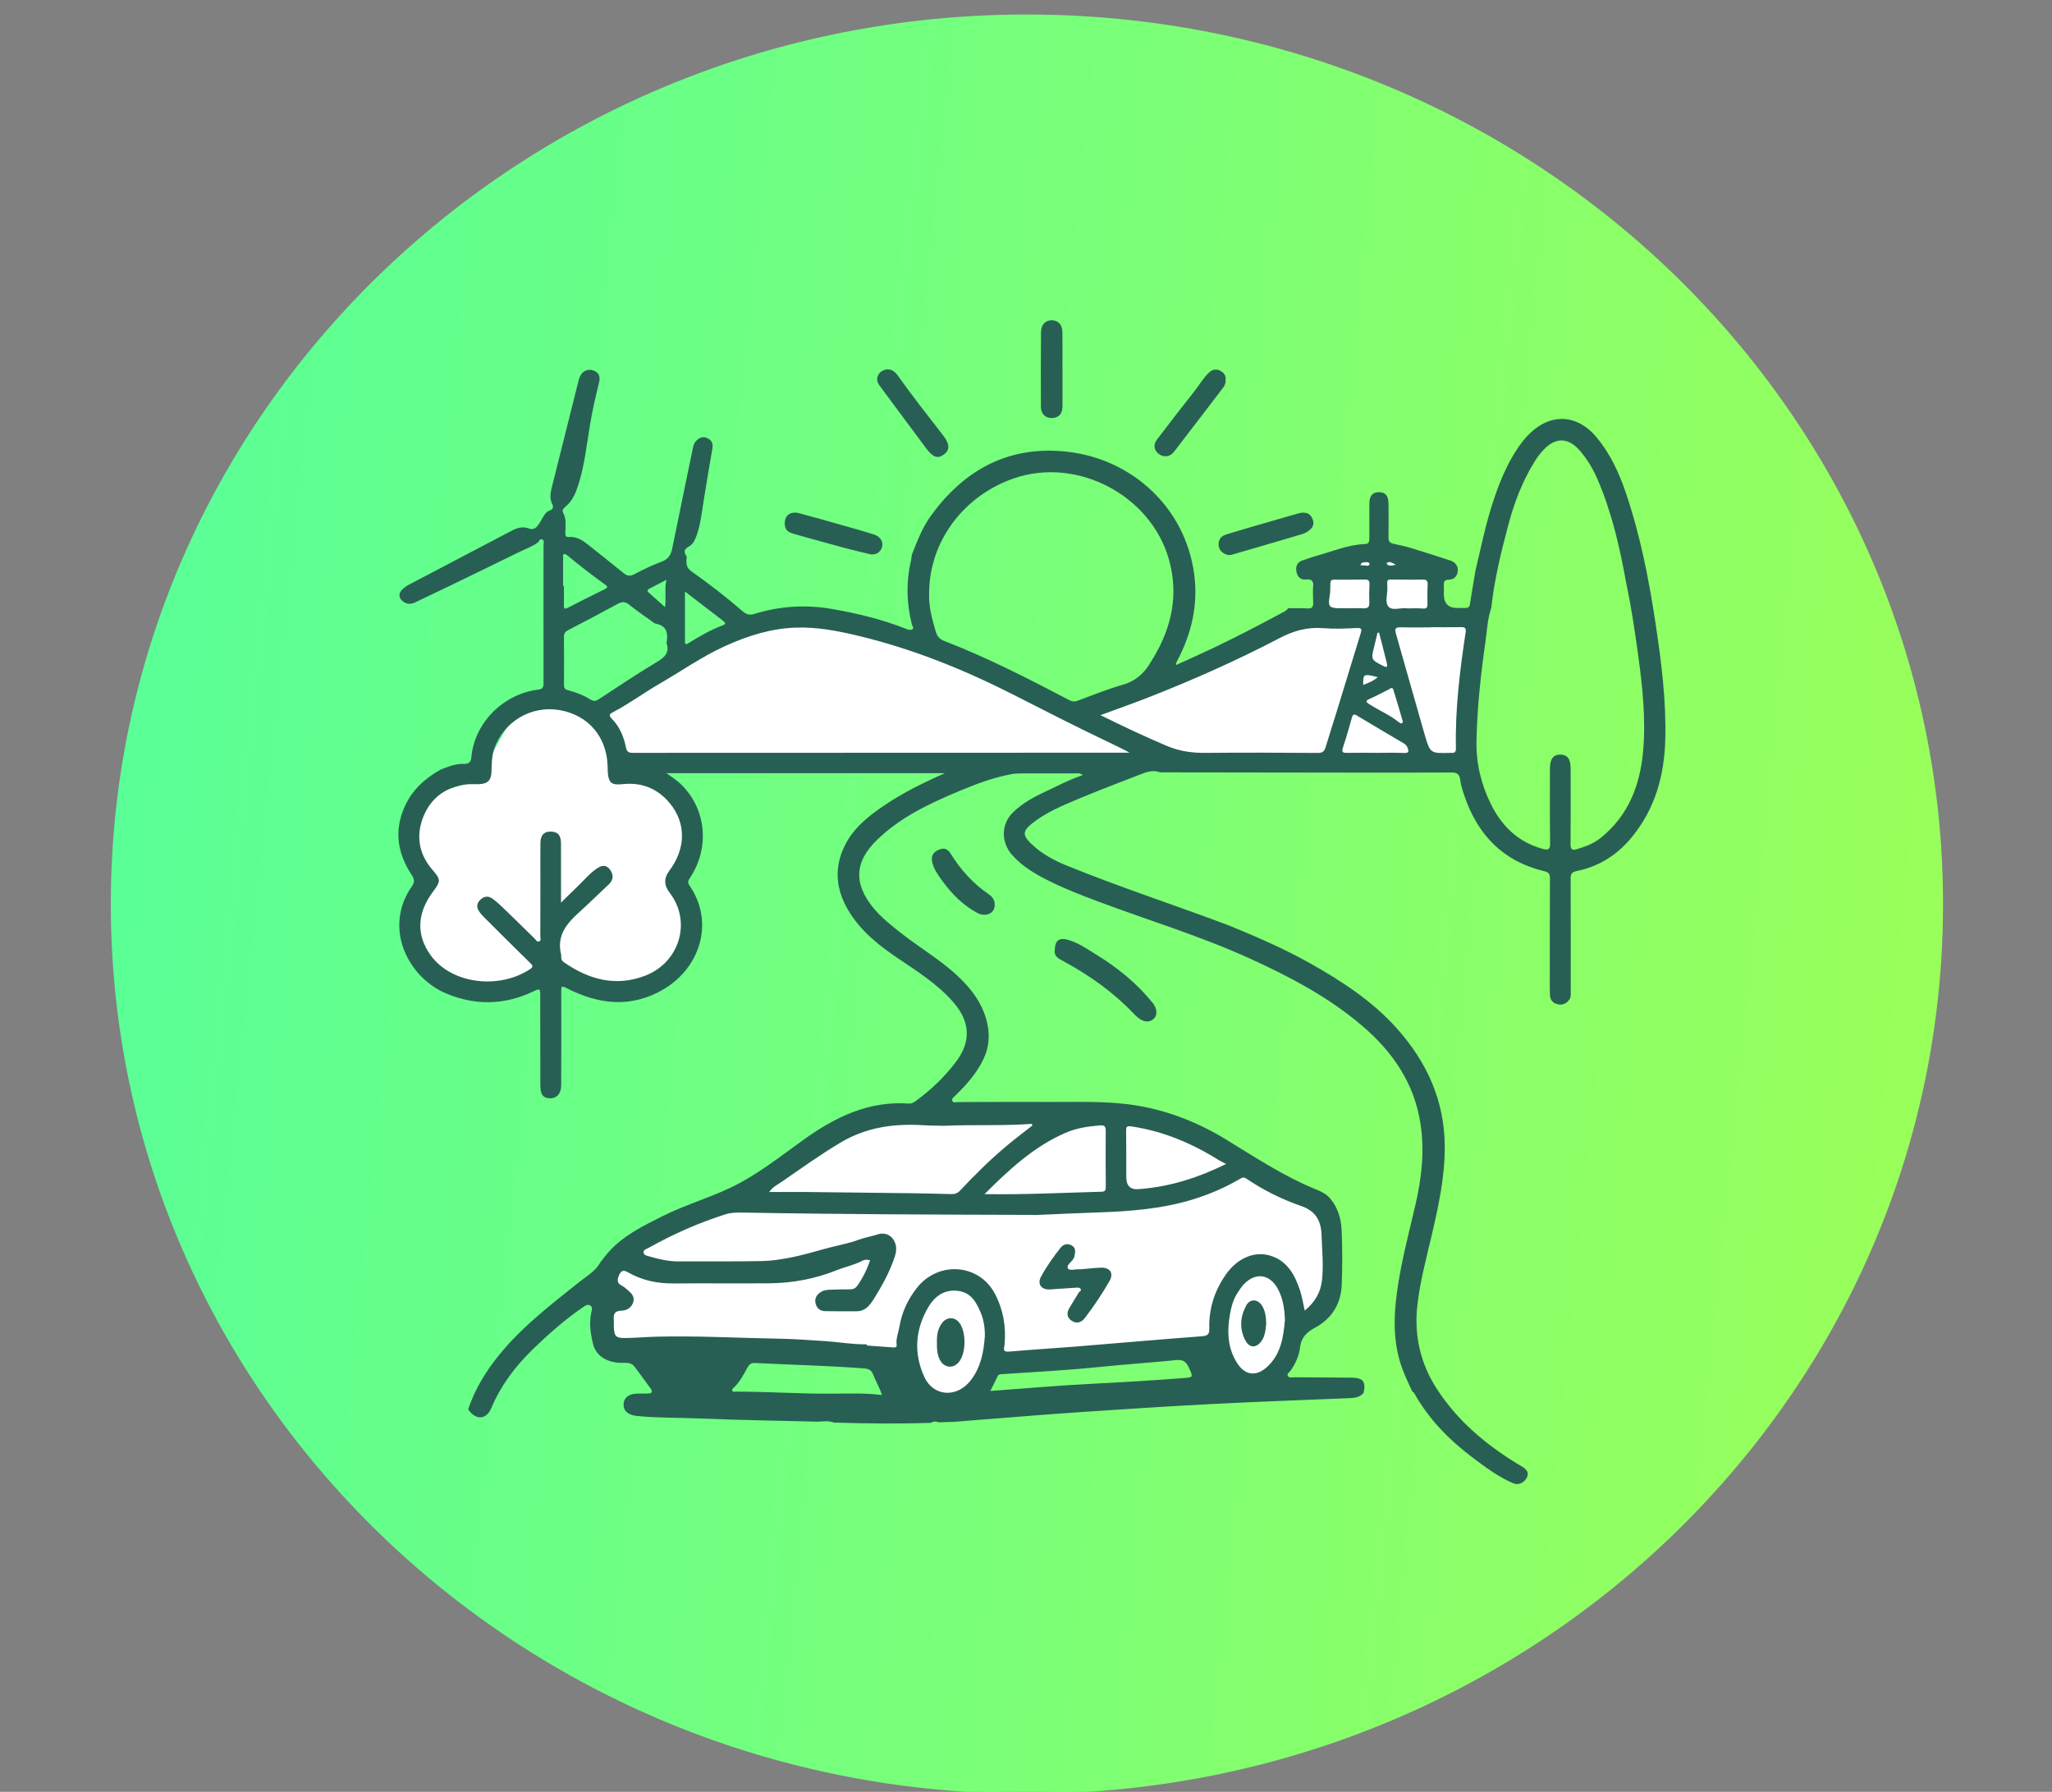 <svg width="1001" height="874" viewBox="0 0 1001 874" fill="none" xmlns="http://www.w3.org/2000/svg">
<rect x="0" y="0" width="1001" height="874" fill="#808080" stroke="none"/>
<g clip-path="url(#clip0_8907_6000)">
<path d="M500.392 874.433C746.927 874.751 947.034 680.956 947.343 441.58C947.651 202.204 748.045 7.894 501.51 7.576C254.975 7.258 54.868 201.053 54.559 440.429C54.251 679.805 253.857 874.116 500.392 874.433Z" fill="url(#paint0_linear_8907_6000)" stroke="url(#paint1_linear_8907_6000)"/>
<path d="M370 578.5L417.5 549.5L441 543H508.5L566 549.5L616 568.5L650 588.5V604V634L635.5 647L628 667L616 678H603.5L591.5 660.5L486 667L470.5 683.5H454L441 667L345.5 660.5H297V622L313.5 604L370 578.5Z" fill="white"/>
<path d="M302.653 366.173L304.5 375L311.5 378.5L325 386.5L334 397V413.5V420V433.5L338 442.5V460L332.5 471L304.5 481H280.5H268H248H221.5L206 471L200.5 458L206 430L200.5 424.5V413.5L206 398V389L233 380.5L248 353.5L257 340.5H268L294.795 351.386L293 346L304.5 340.5L350 310L394 301L453 320L529.5 347L599 320L644 301L639 279.5L674 268L701.5 279.5V301H712.5V302.5L714 301H717.5V306L715.5 339V373H666.5H496.5L397 372L311.5 374L302.653 366.173Z" fill="white"/>
<path d="M214.812 375.438C218.61 373.954 222.347 372.378 226.595 372.583C228.299 372.663 229.71 371.855 229.896 369.696C231.499 351.284 246.914 338.223 262.362 336.415C264.761 336.136 265.152 335.242 265.146 333.103C265.099 310.71 265.146 288.311 265.146 265.918C265.146 264.984 265.649 263.759 264.602 263.183C263.303 262.468 263.065 264.07 262.362 264.6C259.586 266.68 256.312 267.759 253.257 269.263C241.878 274.859 230.472 280.383 219.06 285.907C213.599 288.549 208.105 291.113 202.645 293.762C200.584 294.762 198.648 294.835 196.733 293.477C194.447 291.868 194.235 289.318 196.316 287.463C197.217 286.662 198.178 285.874 199.238 285.317C216.111 276.429 232.997 267.567 249.89 258.726C252.481 257.368 255.046 256.692 258.101 257.798C261.222 258.931 262.541 256.129 263.847 254.036C265.106 252.023 265.855 249.698 268.479 248.857C269.752 248.446 270.043 247.095 269.5 246.082C267.691 242.704 268.738 239.465 269.579 236.134C273.788 219.477 277.936 202.807 282.111 186.143C282.323 185.295 282.569 184.434 282.926 183.639C284.206 180.811 286.916 179.659 289.772 180.824C292.397 181.897 292.861 183.99 292.231 186.56C290.548 193.402 288.964 200.263 287.804 207.224C286.214 216.775 285.213 226.431 282.343 235.743C281.024 240.022 279.494 244.082 275.935 247.069C275.007 247.844 273.98 248.791 274.729 250.162C276.379 253.169 275.869 256.401 275.802 259.567C275.769 260.951 275.749 262.077 277.545 261.931C281.681 261.58 284.65 263.898 287.605 266.256C293.212 270.727 298.832 275.171 304.399 279.688C306.075 281.045 307.467 281.092 309.442 280.059C313.736 277.813 318.123 275.681 322.663 274.012C325.791 272.859 327.229 270.866 327.846 267.846C330.264 255.977 332.717 244.122 335.162 232.26C336.11 227.656 337.057 223.053 338.018 218.457C338.27 217.265 338.641 216.093 339.483 215.172C341.04 213.463 342.929 212.682 345.116 213.735C347.098 214.688 347.946 216.251 347.535 218.609C345.997 227.392 344.546 236.194 343.141 244.996C342.293 250.321 341.716 255.692 339.94 260.832C339.132 263.176 338.157 265.494 335.898 266.673C333.386 267.991 333.638 269.515 334.97 271.415C334.797 274.045 334.4 276.615 337.104 278.535C345.825 284.708 354.281 291.245 362.36 298.232C364.163 299.789 365.76 300.146 368.033 299.438C380.446 295.596 393.09 294.808 405.901 297.047C418.353 299.226 430.6 302.173 442.377 306.876C443.291 307.24 444.411 307.458 445.18 306.842C445.916 306.253 445.054 305.458 444.875 304.756C442.198 294.338 441.979 283.88 444.411 273.382C444.564 272.336 444.716 271.296 444.868 270.25L444.941 270.27C447.493 263.706 450.038 257.149 454.239 251.38C470.893 228.504 493.035 216.927 521.519 220.444C552.017 224.206 578.181 247.201 582.562 280.198C584.543 295.139 581.236 309.081 574.291 322.288C574.039 322.764 573.8 323.248 573.575 323.745C573.549 323.804 573.641 323.923 573.814 324.341C579.778 321.612 585.763 318.956 591.681 316.148C603.132 310.71 614.372 304.842 625.532 298.828C626.593 298.259 627.726 297.769 628.342 296.63C631.537 296.663 634.744 296.596 637.932 296.769C640.039 296.881 640.669 295.947 640.609 294.047C640.523 291.404 640.397 288.755 640.53 286.119C640.656 283.549 639.98 282.297 637.083 282.642C634.254 282.986 632.789 281.098 632.378 278.582C631.961 276.012 632.968 274.071 635.665 273.25C637.773 272.608 639.821 271.773 641.935 271.197C649.861 269.031 657.508 265.66 665.885 265.369C668.006 265.296 667.999 263.858 667.999 262.375C667.999 256.864 667.953 251.354 667.979 245.844C667.993 241.83 669.464 240.075 672.685 240.068C675.866 240.068 677.311 241.817 677.344 245.89C677.383 251.288 677.43 256.692 677.324 262.09C677.284 263.991 677.914 264.865 679.789 265.243C682.804 265.845 685.813 266.547 688.756 267.442C694.972 269.329 701.148 271.329 707.318 273.349C709.903 274.197 711.474 276.005 711.096 278.82C710.765 281.297 709.154 282.728 706.57 282.767C704.866 282.794 704.23 283.589 704.33 285.244C704.422 286.781 704.349 288.331 704.343 289.874C704.338 294.32 706.501 296.543 710.831 296.543C712.156 296.543 713.475 296.524 714.801 296.543C716.066 296.563 716.828 296.146 717.047 294.729C717.909 289.185 718.87 283.662 719.791 278.131C722.468 266.998 724.702 255.752 728.3 244.85C731.349 235.611 734.941 226.63 740.421 218.503C742.158 215.927 744.079 213.529 746.306 211.37C756.658 201.336 769.588 202.138 778.846 213.304C785.506 221.338 789.8 230.604 793.107 240.36C800.179 261.189 804.393 282.695 807.654 304.392C810.471 323.149 812.87 341.985 812.339 361.006C811.856 378.385 807.343 394.513 796.09 408.269C789.065 416.859 780.218 422.588 769.342 424.807C766.771 425.33 766.174 426.171 766.188 428.589C766.274 446.908 766.241 465.228 766.228 483.547C766.228 484.852 766.459 486.21 765.651 487.408C764.279 489.435 762.41 490.369 759.965 489.866C757.625 489.382 756.267 487.892 756.108 485.527C755.962 483.329 756.008 481.116 756.008 478.911C756.015 462.135 756.008 445.358 756.088 428.589C756.101 426.396 755.697 425.509 753.212 424.913C733.217 420.118 720.772 407.183 714.317 388.048C713.482 385.571 712.627 383.041 712.329 380.472C711.997 377.663 710.824 376.789 708.061 376.802C690.174 376.895 672.28 376.862 654.394 376.842C624.909 376.816 595.425 376.763 565.941 376.723C562.574 375.412 559.439 376.504 556.351 377.71C546.284 381.637 536.158 385.412 526.204 389.611C518.192 392.989 510.073 396.268 503.208 401.851C498.94 405.322 498.807 407.388 502.724 411.243C507.767 416.21 513.877 419.555 520.326 422.177C546.47 432.814 573.323 441.53 599.719 451.498C613.292 457.061 626.745 462.89 639.536 470.115C654.771 478.719 669.391 488.269 681.174 501.37C695.959 517.802 704.707 536.744 704.774 559.388C704.813 574.237 701.692 588.471 698.358 602.75C695.701 614.115 692.626 625.408 691.373 637.044C689.796 651.708 692.984 665.285 701.076 677.704C711.05 693.003 724.615 704.421 740.004 713.886C740.852 714.409 741.74 714.853 742.568 715.396C744.417 716.601 746.008 717.992 744.908 720.522C743.808 723.052 740.799 724.582 738.387 723.562C731.103 720.502 724.821 715.793 718.565 711.097C706.974 702.408 696.973 692.248 689.849 679.485C689.657 679.141 689.22 678.936 688.895 678.664C687.304 675.055 685.528 671.518 684.15 667.829C679.584 655.629 679.749 642.999 681.453 630.362C683.414 615.824 687.231 601.651 690.532 587.371C693.494 574.536 694.952 561.667 692.99 548.46C690.035 528.525 679.451 513.126 664.6 500.429C648.071 486.302 628.985 476.295 609.269 467.34C585.04 456.339 559.565 448.71 534.733 439.358C527.065 436.47 519.464 433.503 512.134 429.873C505.302 426.489 498.714 422.747 493.598 416.866C488.25 410.719 488.343 401.964 494.108 396.301C498.555 391.93 503.963 388.929 509.57 386.313C515.581 383.512 521.419 380.333 528.166 378.094C526.8 376.915 525.687 377.233 524.68 377.233C516.071 377.213 507.456 377.213 498.847 377.233C497.091 377.233 495.354 377.273 493.592 377.584C484.658 379.173 476.235 382.366 467.944 385.843C453.404 391.943 439.09 398.626 427.651 409.852C417.545 419.78 416.696 429.264 423.688 439.709C427.704 445.709 433.357 450.22 438.977 454.69C450.886 464.161 464.611 471.308 474.214 483.719C480.861 492.31 485.281 504.814 479.887 516.305C476.573 523.365 471.596 528.968 466.128 534.287C465.373 535.022 464.127 535.837 464.531 536.923C464.995 538.175 466.473 537.545 467.487 537.545C481.842 537.545 496.189 537.393 510.544 537.492C525.19 537.598 539.849 536.837 554.449 539.228C570.334 541.831 584.914 547.725 598.487 556.044C612.364 564.554 625.956 573.509 641.073 579.781C643.89 580.947 646.779 582.073 648.867 584.55C652.757 589.153 654.255 594.703 654.493 600.438C654.851 609.135 654.851 617.871 654.526 626.573C654.175 635.912 649.728 643.151 641.484 647.622C637.388 649.847 634.711 652.37 634.167 657.351C633.73 661.338 631.941 665.133 629.581 668.544C629.025 669.352 627.481 670.041 628.309 671.253C628.965 672.213 630.364 671.769 631.43 671.783C640.596 671.869 649.755 671.922 658.92 671.968C664.924 671.995 666.409 673.756 665.196 679.432C663.294 681.578 660.802 681.876 658.105 681.982C635.844 682.87 613.577 683.678 591.323 684.824C569.844 685.936 548.385 687.327 526.926 688.778C510.325 689.897 493.737 691.294 477.143 692.573C473.352 692.877 469.568 693.189 465.777 693.493C463.206 693.579 460.641 693.665 458.07 693.752C456.705 693.374 455.353 693.089 454.087 694.043C438.334 694.493 422.575 694.387 406.828 693.884C404.303 692.904 401.699 693.288 399.108 693.434C380.041 692.95 360.968 692.705 341.915 691.897C331.477 691.453 321.006 691.685 310.588 690.645C306.552 690.241 304.12 688.281 304.193 685.016C304.266 681.784 306.778 679.803 310.887 679.75C312.649 679.73 314.419 679.75 316.182 679.697C318.203 679.631 318.435 678.697 317.322 677.181C314.717 673.637 312.159 670.054 309.495 666.557C307.759 664.285 305.121 664.822 302.755 664.749C295.982 664.53 290.753 661.358 289.315 655.596C288.069 650.622 287.32 645.443 288.414 640.243C288.659 639.084 289.255 637.72 288.063 636.872C286.777 635.958 285.538 636.806 284.431 637.568C275.418 643.76 267.26 650.96 259.453 658.596C251.103 666.769 244.263 675.922 239.671 686.777C237.186 692.659 231.99 692.791 228.371 687.433C231.632 677.631 236.934 669.001 243.395 661.007C251.056 651.529 260.096 643.495 269.473 635.813C273.728 632.322 278.055 628.931 282.357 625.494C282.575 625.322 282.787 625.156 283.006 624.984C286.565 622.189 290.594 619.904 292.854 615.738C294.219 614.023 295.505 612.234 296.969 610.605C304.22 602.518 313.803 597.908 323.273 593.166C333.936 587.828 345.454 584.47 356.197 579.39C369.199 573.237 380.472 564.177 392.116 555.838C407.451 544.864 423.728 536.916 443.251 538.274C444.557 538.367 445.591 537.877 446.598 537.135C454.12 531.624 460.847 525.253 466.427 517.802C473.909 507.808 473.2 498.092 464.916 488.68C457.294 480.024 447.705 473.93 438.274 467.585C429.069 461.399 420.388 454.584 414.41 445.021C407.889 434.576 406.504 423.648 412.15 412.335C416.285 404.057 423.204 398.44 430.64 393.34C439.905 386.989 449.905 382.008 460.953 377.12H325.128C327.461 378.856 329.781 380.286 331.795 382.174C344.354 393.923 346.468 413.037 336.812 427.84C335.964 429.145 335.102 430.112 336.335 431.9C348.754 449.961 341.352 472.003 323.922 482.401C308.09 491.853 292.039 490.044 276.306 481.918C273.615 480.527 273.788 481.421 273.788 483.554C273.827 498.78 273.794 514.013 273.768 529.24C273.768 533.287 271.713 535.731 268.413 535.704C264.96 535.678 263.588 533.909 263.582 529.353C263.555 514.894 263.555 500.443 263.529 485.984C263.529 482.037 263.489 482.004 260.063 483.627C246.112 490.243 232.003 490.535 217.768 484.633C199.271 476.97 186.627 452.736 200.968 432.244C202.453 430.118 202.115 428.741 200.776 426.701C193.817 416.13 192.134 404.957 197.542 393.135C201.187 385.167 207.35 379.69 214.806 375.458L214.812 375.438ZM460.615 549.123C457.089 549.03 453.563 549.043 450.044 548.825C435.942 547.964 422.502 549.884 410.089 557.276C400.148 563.19 390.777 569.919 381.287 576.476C379.22 577.907 376.807 578.999 375.25 581.404H387.749C389.591 581.404 391.427 581.39 393.269 581.41C410.685 581.609 428.095 581.794 445.511 582.02C451.681 582.099 457.844 582.278 464.014 582.437C465.744 582.483 467.083 582.073 468.375 580.688C475.519 573.039 482.975 565.687 491.007 558.951C495.089 555.527 499.357 552.328 503.546 549.03C503.479 548.745 503.42 548.46 503.353 548.176C489.118 549.229 474.863 548.493 460.621 549.116L460.615 549.123ZM422.8 655.715C422.846 655.92 422.879 656.304 422.939 656.304C427.306 656.642 431.667 656.967 436.041 657.252C436.949 657.311 437.545 656.854 437.4 655.848C436.969 652.907 438.241 650.231 438.692 647.436C439.845 640.323 442.741 633.978 447.175 628.309C457.772 614.778 477.766 616.347 485.467 631.289C489.503 639.118 490.835 647.271 490.046 655.927C489.92 657.338 488.714 659.563 492.167 659.265C503.155 658.298 514.162 657.656 525.157 656.768C545.602 655.119 566.027 653.298 586.478 651.761C589.547 651.529 589.971 650.403 589.911 647.741C589.679 638.058 592.589 629.262 598.188 621.394C603.623 613.751 611.807 610.214 619.283 612.347C627.931 614.811 631.656 621.772 634.207 629.547C635.201 632.58 635.672 635.779 636.467 639.27C641.524 635.111 644.241 630.382 644.904 624.315C645.699 617.016 644.897 609.764 644.678 602.505C644.479 595.769 642.074 590.769 634.771 588.259C625.3 585 616.267 580.49 607.911 574.84C606.598 573.953 605.823 574.449 604.696 575.112C597.824 579.139 590.561 582.291 582.966 584.709C567.452 589.643 551.427 590.861 535.29 591.391C525.15 591.722 515.017 592.226 504.884 592.656C504.222 592.63 503.559 592.577 502.903 592.577C456.214 592.451 409.519 592.305 362.837 591.464C359.769 591.411 356.76 591.378 353.705 592.352C340.676 596.504 328.256 602.021 316.341 608.691C315.386 609.227 313.716 609.545 313.962 611.029C314.187 612.387 315.791 612.552 316.884 612.87C321.437 614.195 326.05 615.268 330.834 615.261C344.414 615.241 357.993 615.347 371.572 615.102C375.714 615.029 379.882 614.433 384.011 613.698C390.956 612.466 397.663 610.36 404.456 608.572C409.221 607.32 414.185 606.459 418.711 604.757C421.839 603.578 425.093 603.094 428.214 602.081C434.079 600.167 438.692 605.843 436.697 612.248C434.298 619.95 430.415 626.964 426.127 633.786C424.139 636.952 421.978 639.541 417.962 639.588C412.886 639.647 407.809 639.588 402.726 639.541C400.413 639.522 398.73 638.528 397.981 636.21C397.186 633.753 398.067 631.912 400.036 630.454C401.527 629.355 403.276 629.123 405.046 629.07C408.247 628.971 411.448 628.872 414.648 628.898C416.113 628.911 417.22 628.454 418.068 627.302C420.871 623.48 422.866 619.261 424.463 614.751C423.032 614.294 421.793 614.354 420.732 614.917C416.716 617.056 412.243 617.924 408.061 619.599C397.537 623.818 386.556 625.845 375.263 625.944C359.696 626.083 344.129 625.878 328.568 626.017C320.582 626.09 313.08 624.507 306.175 620.5C303.822 619.136 302.742 620.136 301.893 622.162C301.039 624.215 300.946 625.984 303.378 627.123C304.352 627.58 305.194 628.362 306.022 629.083C307.792 630.613 309.661 632.17 308.978 634.899C308.256 637.78 305.678 639.243 303.338 639.29C299.594 639.363 299.183 641.144 299.435 644.032C299.528 645.125 299.402 646.237 299.448 647.337C299.64 651.721 300.382 652.642 304.763 652.629C309.72 652.615 314.677 652.145 319.641 652.006C339.629 651.45 359.59 652.609 379.564 652.947C387.166 653.072 394.767 653.635 402.355 654.132C409.168 654.582 415.921 655.821 422.78 655.715H422.8ZM727.445 296.596C725.636 301.855 725.417 307.386 724.649 312.823C722.362 328.97 720.566 345.144 720.255 361.49C720.049 372.418 722.534 382.558 727.273 392.181C732.608 403.023 740.713 410.892 752.754 414.097C755.306 414.779 756.214 414.263 756.174 411.349C755.995 399.222 756.068 387.088 756.081 374.955C756.081 370.173 757.771 367.994 761.25 368.073C764.657 368.153 766.174 370.199 766.181 374.809C766.194 387.161 766.254 399.513 766.148 411.865C766.128 414.23 766.923 414.899 769.024 414.256C773.146 413.004 777.182 411.6 780.635 408.865C794.479 397.871 800.165 382.763 801.584 365.887C802.882 350.462 801.246 335.064 799.151 319.758C797.541 307.995 795.805 296.245 793.326 284.622C790.238 267.249 786.315 250.102 779.316 233.823C777.136 228.749 774.319 224.02 770.668 219.801C765.127 213.41 759.004 213.125 753.139 219.232C751.469 220.967 749.971 222.921 748.699 224.968C742.781 234.492 738.771 244.837 735.888 255.639C732.283 269.13 728.963 282.681 727.452 296.603L727.445 296.596ZM273.688 440.252C276.558 437.444 278.944 435.02 281.422 432.688C284.789 429.522 287.705 425.827 291.635 423.303C294.425 421.515 296.671 422.263 298.182 425.164C299.455 427.602 298.799 429.642 296.93 431.423C293.576 434.616 290.177 437.762 286.85 440.98C279.805 447.802 270.746 453.591 273.761 465.738C273.814 465.943 273.781 466.181 273.761 466.4C273.629 467.731 274.112 468.692 275.246 469.473C287.36 477.812 300.316 481.388 314.611 475.95C331.623 469.48 337.495 449.392 326.639 435.424C323.869 431.86 323.81 428.313 326.46 424.78C334.559 413.998 334.817 401.659 326.845 391.903C321 384.75 313.193 381.518 304.027 382.459C298.514 383.022 296.956 382.207 296.492 376.69C296.406 375.703 296.446 374.703 296.413 373.716C295.942 358.993 286.677 348.813 273.165 346.396C259.095 343.879 245.695 352.052 241.129 365.132C239.87 368.749 239.863 372.484 239.77 376.233C239.664 380.657 237.875 382.366 233.448 382.505C231.572 382.565 229.677 382.366 227.821 382.571C217.741 383.704 210.332 388.962 206.568 398.241C202.863 407.368 204.195 416.309 210.723 423.966C215.011 428.993 215.216 429.608 211.247 434.9C203.38 445.378 202.943 456.161 210.173 466.062C220.366 480.004 243.488 482.772 258.697 472.632C260.44 471.467 259.632 470.678 258.519 469.592C251.195 462.413 243.925 455.18 236.662 447.935C235.575 446.848 234.495 445.709 233.647 444.444C232.288 442.424 232.613 440.451 234.396 438.788C236.145 437.159 238.153 436.874 240.121 438.258C241.738 439.397 243.249 440.715 244.674 442.086C250.075 447.286 255.424 452.531 260.772 457.783C261.454 458.459 261.945 459.651 263.098 459.134C264.085 458.691 263.562 457.545 263.568 456.724C263.608 447.895 263.608 439.073 263.615 430.244C263.615 423.846 263.555 417.442 263.635 411.044C263.688 407.083 265.775 405.249 269.453 405.653C272.303 405.964 273.642 407.64 273.655 411.315C273.701 420.76 273.668 430.211 273.668 440.252H273.688ZM551.063 367.146C547.033 364.967 543.07 363.099 539.094 361.198C524.063 354.019 509.245 346.422 494.407 338.878C470.151 326.54 445.074 316.439 418.559 310.088C408.671 307.723 398.657 305.803 388.464 306.114C376.297 306.485 364.839 310.075 353.791 315.088C342.485 320.215 332.365 327.367 321.676 333.54C313.948 338.004 306.771 343.362 298.832 347.489C297.546 348.157 296.704 348.813 298.421 350.535C302.145 354.284 304.273 359.205 305.273 364.271C305.823 367.06 306.857 367.212 309.057 367.212C388.233 367.166 467.408 367.153 546.589 367.139C548.08 367.139 549.571 367.139 551.063 367.139V367.146ZM536.821 348.826C548.041 354.343 558.551 359.337 569.32 363.874C575.543 366.49 581.66 367.292 588.248 367.225C606.466 367.047 624.691 367.126 642.909 367.258C645.367 367.278 646.136 366.219 646.739 364.192C648.429 358.489 650.298 352.84 652.041 347.157C655.958 334.408 659.835 321.652 663.758 308.909C664.341 307.015 664.341 306.2 661.796 306.332C656.289 306.624 650.729 306.809 645.242 306.385C637.693 305.803 630.986 307.703 624.359 311.167C603.629 322.009 582.27 331.52 560.493 340.064C552.925 343.031 545.251 345.72 536.827 348.833L536.821 348.826ZM325.142 313.764C326.003 308.968 325.36 305.18 319.866 304.213C319.456 304.14 319.065 303.842 318.713 303.584C314.783 300.749 310.754 298.047 306.99 295C305.035 293.417 303.504 293.371 301.396 294.517C293.378 298.881 285.312 303.16 277.194 307.339C275.69 308.114 275.087 308.995 275.1 310.631C275.153 318.453 275.173 326.275 275.113 334.097C275.1 335.56 275.531 336.229 276.995 336.62C280.832 337.64 284.583 339.031 287.943 341.144C289.68 342.236 290.753 341.952 292.33 340.918C301.436 334.924 310.515 328.871 319.853 323.255C323.803 320.883 326.891 318.691 325.148 313.757L325.142 313.764ZM697.961 305.928C697.961 305.928 697.961 305.988 697.961 306.015C693.11 306.015 688.259 306.101 683.408 305.975C681.088 305.915 680.18 306.366 680.922 308.949C685.641 325.328 690.187 341.766 694.926 358.138C697.649 367.55 697.769 367.517 707.617 367.212C707.729 367.212 707.835 367.199 707.948 367.212C709.684 367.417 710.254 366.649 710.221 364.927C709.81 345.932 712.117 327.156 714.966 308.432C715.304 306.207 714.476 305.836 712.508 305.889C707.663 306.008 702.805 305.928 697.954 305.928H697.961ZM480.271 582.444C499.834 582.761 518.642 581.788 537.464 581.271C539.1 581.225 539.438 580.483 539.425 578.986C539.352 569.84 539.319 560.693 539.392 551.547C539.405 549.533 538.796 548.765 536.748 548.924C530.903 549.374 525.15 550.215 519.736 552.573C504.394 559.256 492.385 570.35 480.271 582.45V582.444ZM480.423 651.801C480.496 647.88 479.959 644.038 478.475 640.455C476.421 635.501 473.915 630.7 467.885 629.726C461.138 628.633 456.234 631.918 452.974 637.382C446.439 648.324 445.591 659.921 450.866 671.544C455.267 681.247 466.712 681.956 473.438 673.399C478.462 667.007 479.847 659.556 480.417 651.801H480.423ZM598.129 567.734C596.77 567.038 595.657 566.568 594.643 565.932C581.461 557.64 567.392 551.706 551.871 549.421C549.565 549.083 549.313 549.705 549.339 551.679C549.445 559.163 549.412 566.654 549.419 574.145C549.423 578.538 551.566 580.485 555.847 579.986C556.179 579.947 556.503 579.927 556.835 579.9C571.276 578.668 584.808 574.324 598.122 567.734H598.129ZM430.216 680.439C429.083 676.737 427.2 673.737 425.961 670.485C425.086 668.193 423.635 667.623 421.468 667.458C403.767 666.113 386.019 665.716 368.298 664.822C366.548 664.736 365.621 665.299 364.706 666.921C362.771 670.352 361.008 673.955 358.066 676.73C357.615 677.154 356.899 677.571 357.231 678.34C357.575 679.141 358.377 678.79 358.98 678.79C374.859 678.757 390.718 679.936 406.603 679.777C414.297 679.704 422.005 679.446 430.216 680.433V680.439ZM626.811 643.84C626.586 638.111 625.811 633.15 623.306 628.58C619.362 621.394 612.437 620.447 606.764 626.434C605.492 627.779 604.471 629.388 603.477 630.958C601.621 633.885 600.7 637.21 600.09 640.548C598.52 649.079 598.686 657.51 603.623 665.054C607.592 671.114 613.113 671.452 618.355 666.497C625.102 660.126 626.056 651.735 626.811 643.833V643.84ZM483.094 678.465C499.974 677.247 516.429 675.776 532.911 674.949C547.663 674.207 562.402 673.333 577.127 672.187C582.25 671.789 582.084 671.796 579.924 667.027C578.665 664.246 577.107 663.087 573.933 663.398C561.547 664.616 549.121 665.451 536.748 666.716C520.882 668.339 504.964 669.206 489.059 670.246C488.064 670.312 487.15 670.167 486.607 671.352C485.586 673.604 484.433 675.796 483.101 678.472L483.094 678.465ZM453.239 289.198C452.947 295.404 454.584 301.908 456.572 308.359C457.228 310.485 458.421 311.79 460.635 312.644C481.656 320.751 501.657 331.043 521.585 341.475C523.023 342.23 524.156 342.342 525.614 341.806C532.957 339.117 540.22 336.117 547.722 333.984C553.694 332.288 557.756 328.785 560.864 323.745C561.5 322.711 562.137 321.685 562.76 320.645C571.706 305.69 575.02 289.821 570.189 272.773C561.427 241.856 525.82 222.63 494.665 233.306C470.436 241.611 453.391 263.66 453.232 289.198H453.239ZM670.988 367.199V367.219C675.607 367.219 680.233 367.08 684.846 367.272C687.384 367.378 687.331 366.431 686.575 364.603C686.211 363.728 685.701 363.126 684.912 362.662C677.244 358.138 669.563 353.635 661.942 349.032C660.332 348.058 659.888 348.634 659.464 350.118C658.072 354.973 656.713 359.841 655.109 364.623C654.347 366.894 655.063 367.272 657.131 367.225C661.75 367.126 666.369 367.192 670.995 367.192L670.988 367.199ZM274.709 285.748C274.841 285.748 274.967 285.748 275.1 285.748C275.1 288.94 275.14 292.126 275.08 295.318C275.047 296.981 275.491 297.212 276.989 296.438C282.94 293.358 288.931 290.351 294.948 287.41C296.446 286.682 296.559 286.099 295.233 285.152C288.884 280.608 282.708 275.833 276.69 270.852C276.299 270.528 275.676 270.131 275.279 270.236C274.477 270.448 274.695 271.276 274.695 271.919C274.695 276.535 274.695 281.145 274.695 285.761L274.709 285.748ZM686.562 296.762C688.994 296.762 691.546 296.596 694.064 296.815C695.946 296.981 696.37 296.285 696.344 294.616C696.284 291.53 696.258 288.437 696.437 285.357C696.549 283.35 695.946 282.622 693.865 282.688C689.564 282.82 685.263 282.688 680.962 282.688C675.998 282.688 676.721 282.251 676.78 286.887C676.82 289.954 675.528 293.848 677.304 295.868C679.305 298.14 683.348 296.192 686.575 296.755L686.562 296.762ZM658.397 296.683C660.597 296.683 662.81 296.577 665.004 296.716C667.091 296.848 668.052 296.192 667.973 293.967C667.867 291 667.88 288.02 668.052 285.052C668.165 283.092 667.409 282.615 665.574 282.675C661.723 282.801 657.866 282.721 654.009 282.734C648.535 282.754 649.006 282.065 648.926 287.582C648.913 288.563 648.84 289.556 648.668 290.516C647.694 295.875 648.35 296.676 653.771 296.676C655.315 296.676 656.852 296.676 658.397 296.676V296.683ZM334.128 288.51C334.128 297.1 334.128 304.981 334.128 312.856C334.128 314.545 334.824 314.373 335.937 313.671C341.232 310.326 346.673 307.24 352.558 305.014C354.308 304.352 353.877 303.683 352.724 302.802C346.72 298.206 340.729 293.59 334.135 288.516L334.128 288.51ZM684.335 351.992C682.771 346.687 681.327 341.508 679.683 336.388C679.173 334.812 678.079 335.971 677.284 336.362C674.229 337.872 671.253 339.547 668.125 340.885C666.13 341.74 666.203 342.336 667.86 343.409C672.638 346.515 677.986 348.687 682.447 352.33C683.189 352.939 684.03 353.211 684.342 351.986L684.335 351.992ZM672.744 308.584C672.486 308.598 672.234 308.611 671.976 308.624C671.452 310.81 670.955 313.002 670.405 315.181C668.728 321.824 668.755 321.758 674.911 324.904C676.78 325.857 676.873 324.904 676.568 323.665C675.356 318.625 674.023 313.605 672.738 308.584H672.744ZM325.082 282.82C322.034 284.403 319.349 285.814 316.659 287.198C315.771 287.655 315.526 288.185 316.354 288.927C318.919 291.219 321.477 293.51 324.426 296.146C325.022 291.457 324.108 287.258 325.082 282.814V282.82ZM672.095 330.275C665.03 328.58 664.977 328.613 664.984 334.11C667.376 333.123 669.756 332.328 672.095 330.275ZM663.632 275.648C664.387 275.72 664.904 275.866 665.401 275.8C666.303 275.687 667.35 276.429 668.066 275.403C668.178 275.244 668.026 274.727 667.834 274.575C666.979 273.899 665.985 274.296 665.044 274.343C664.487 274.369 664.03 274.647 663.632 275.648ZM680.849 275.442C679.04 274.508 678.006 273.667 676.635 274.469C676.515 274.542 676.522 275.171 676.674 275.303C677.702 276.197 678.868 275.952 680.849 275.442Z" fill="#285F54"/>
<path d="M597.85 185.348C598.003 186.778 597.512 187.977 596.684 189.063C588.645 199.561 580.646 210.092 572.541 220.543C570.652 222.974 567.491 223.179 565.165 221.351C562.919 219.583 562.475 216.927 564.443 214.324C570.427 206.422 576.524 198.594 582.661 190.812C585.047 187.785 586.962 184.394 589.785 181.712C591.422 180.149 593.317 179.844 595.259 180.824C597.035 181.725 598.142 183.215 597.85 185.354V185.348Z" fill="#285F54"/>
<path d="M518.31 180.4C518.31 186.348 518.337 192.289 518.304 198.237C518.284 201.787 516.468 203.8 513.307 203.899C509.973 204.012 507.78 201.972 507.767 198.349C507.714 186.235 507.733 174.128 507.82 162.015C507.846 158.312 510.04 156.114 513.174 156.219C516.402 156.332 518.238 158.432 518.271 162.227C518.317 168.28 518.284 174.34 518.284 180.394H518.317L518.31 180.4Z" fill="#285F54"/>
<path d="M432.933 180.155C435.126 180.195 436.67 181.387 437.863 183.063C444.974 193.031 452.529 202.667 460.038 212.344C463.345 216.609 463.398 219.417 460.575 221.576C457.493 223.934 455.14 223.166 451.681 218.53C444.159 208.449 436.69 198.336 429.182 188.249C427.969 186.619 427.419 184.924 428.38 183.016C429.308 181.169 430.944 180.367 432.926 180.155H432.933Z" fill="#285F54"/>
<path d="M425.046 270.468C420.559 269.369 416.059 268.342 411.599 267.143C403.733 265.031 395.879 262.852 388.046 260.626C385.727 259.971 383.241 259.394 382.884 256.288C382.36 251.718 385.236 249.128 389.822 250.327C396.847 252.168 403.825 254.195 410.817 256.175C416.006 257.646 421.215 259.063 426.351 260.712C430.222 261.957 431.547 265.633 429.446 268.494C428.339 270.005 426.868 270.468 425.052 270.455L425.046 270.468Z" fill="#285F54"/>
<path d="M514.527 463.605C514.646 458.717 516.568 457.194 521.035 458.439C525.952 459.81 530.14 462.784 534.415 465.4C544.952 471.844 554.515 479.5 562.296 489.21C564.403 491.839 564.741 494.833 563.025 496.714C561.123 498.787 558.12 498.741 555.317 496.522C554.456 495.84 553.66 495.065 552.905 494.27C543.05 483.911 531.506 475.811 519.02 468.983C516.687 467.705 514.136 466.632 514.533 463.605H514.527Z" fill="#285F54"/>
<path d="M485.241 441.629C485.148 445.544 480.801 447.464 476.765 445.305C469.548 441.444 464.02 435.735 459.309 429.158C457.453 426.568 455.611 423.979 454.809 420.8C454 417.594 455.14 415.62 458.182 414.382C460.859 413.289 462.509 414.395 463.822 416.508C468.693 424.356 474.763 431.052 482.451 436.278C484.167 437.444 485.387 439.285 485.241 441.623V441.629Z" fill="#285F54"/>
<path d="M527.065 619.122C530.08 618.87 533.486 618.48 536.893 618.327C541.446 618.122 543.467 620.97 541.247 624.824C537.628 631.13 533.573 637.183 529.146 642.959C527.489 645.118 525.149 645.826 522.711 644.177C520.365 642.594 520.292 640.356 521.617 638.064C523.102 635.488 524.738 632.997 526.243 630.434C526.574 629.865 527.82 629.613 527.065 628.606C526.634 628.037 525.911 628.017 525.242 628.063C521.829 628.282 518.423 628.514 515.01 628.739C513.91 628.812 512.81 628.957 511.709 628.957C507.866 628.977 505.957 626.189 507.806 622.758C510.47 617.811 513.751 613.221 517.21 608.79C518.648 606.949 520.597 606.253 522.783 607.485C525.183 608.836 524.42 611.035 524.049 613.068C523.996 613.38 523.791 613.671 523.632 613.956C522.704 615.612 520.013 617.135 520.988 618.718C521.789 620.029 524.692 618.864 527.058 619.129L527.065 619.122Z" fill="#285F54"/>
<path d="M457.049 656.119C456.95 652.265 457.049 648.463 459.634 645.204C461.986 642.237 465.691 642.211 467.997 645.218C471.41 649.675 471.317 659.901 467.832 664.279C465.042 667.783 460.475 667.266 458.434 663.18C457.334 660.967 457.056 658.57 457.043 656.113L457.049 656.119Z" fill="#285F54"/>
<path d="M617.691 645.695C617.34 648.463 617.241 651.709 615.193 654.364C612.681 657.623 609.48 657.504 607.565 653.914C604.53 648.238 604.954 642.396 607.87 636.866C609.739 633.316 613.675 633.528 615.756 637.038C617.254 639.568 617.599 642.41 617.691 645.688V645.695Z" fill="#285F54"/>
<path d="M634.969 250.082C637.885 249.837 639.21 250.957 640.039 252.626C640.913 254.387 641.086 256.169 639.575 257.832C638.335 259.196 636.831 260.037 635.121 260.547C624.465 263.693 613.815 266.846 603.132 269.919C601.581 270.362 599.938 271.111 598.287 270.495C596.087 269.674 594.523 268.197 594.457 265.64C594.384 263.07 595.776 261.428 598.082 260.713C604.391 258.765 610.733 256.951 617.075 255.103C622.357 253.56 627.646 252.036 632.934 250.533C633.882 250.261 634.856 250.102 634.975 250.076L634.969 250.082Z" fill="#285F54"/>
</g>
<defs>
<linearGradient id="paint0_linear_8907_6000" x1="78.775" y1="-282.709" x2="1195.03" y2="-168.584" gradientUnits="userSpaceOnUse">
<stop stop-color="#56FF9A"/>
<stop offset="1" stop-color="#A6FF4E"/>
</linearGradient>
<linearGradient id="paint1_linear_8907_6000" x1="78.775" y1="-282.709" x2="1195.03" y2="-168.584" gradientUnits="userSpaceOnUse">
<stop stop-color="#56FF9A"/>
<stop offset="1" stop-color="#A6FF4E"/>
</linearGradient>
<clipPath id="clip0_8907_6000">
<rect width="1001" height="874" fill="white"/>
</clipPath>
</defs>
</svg>
